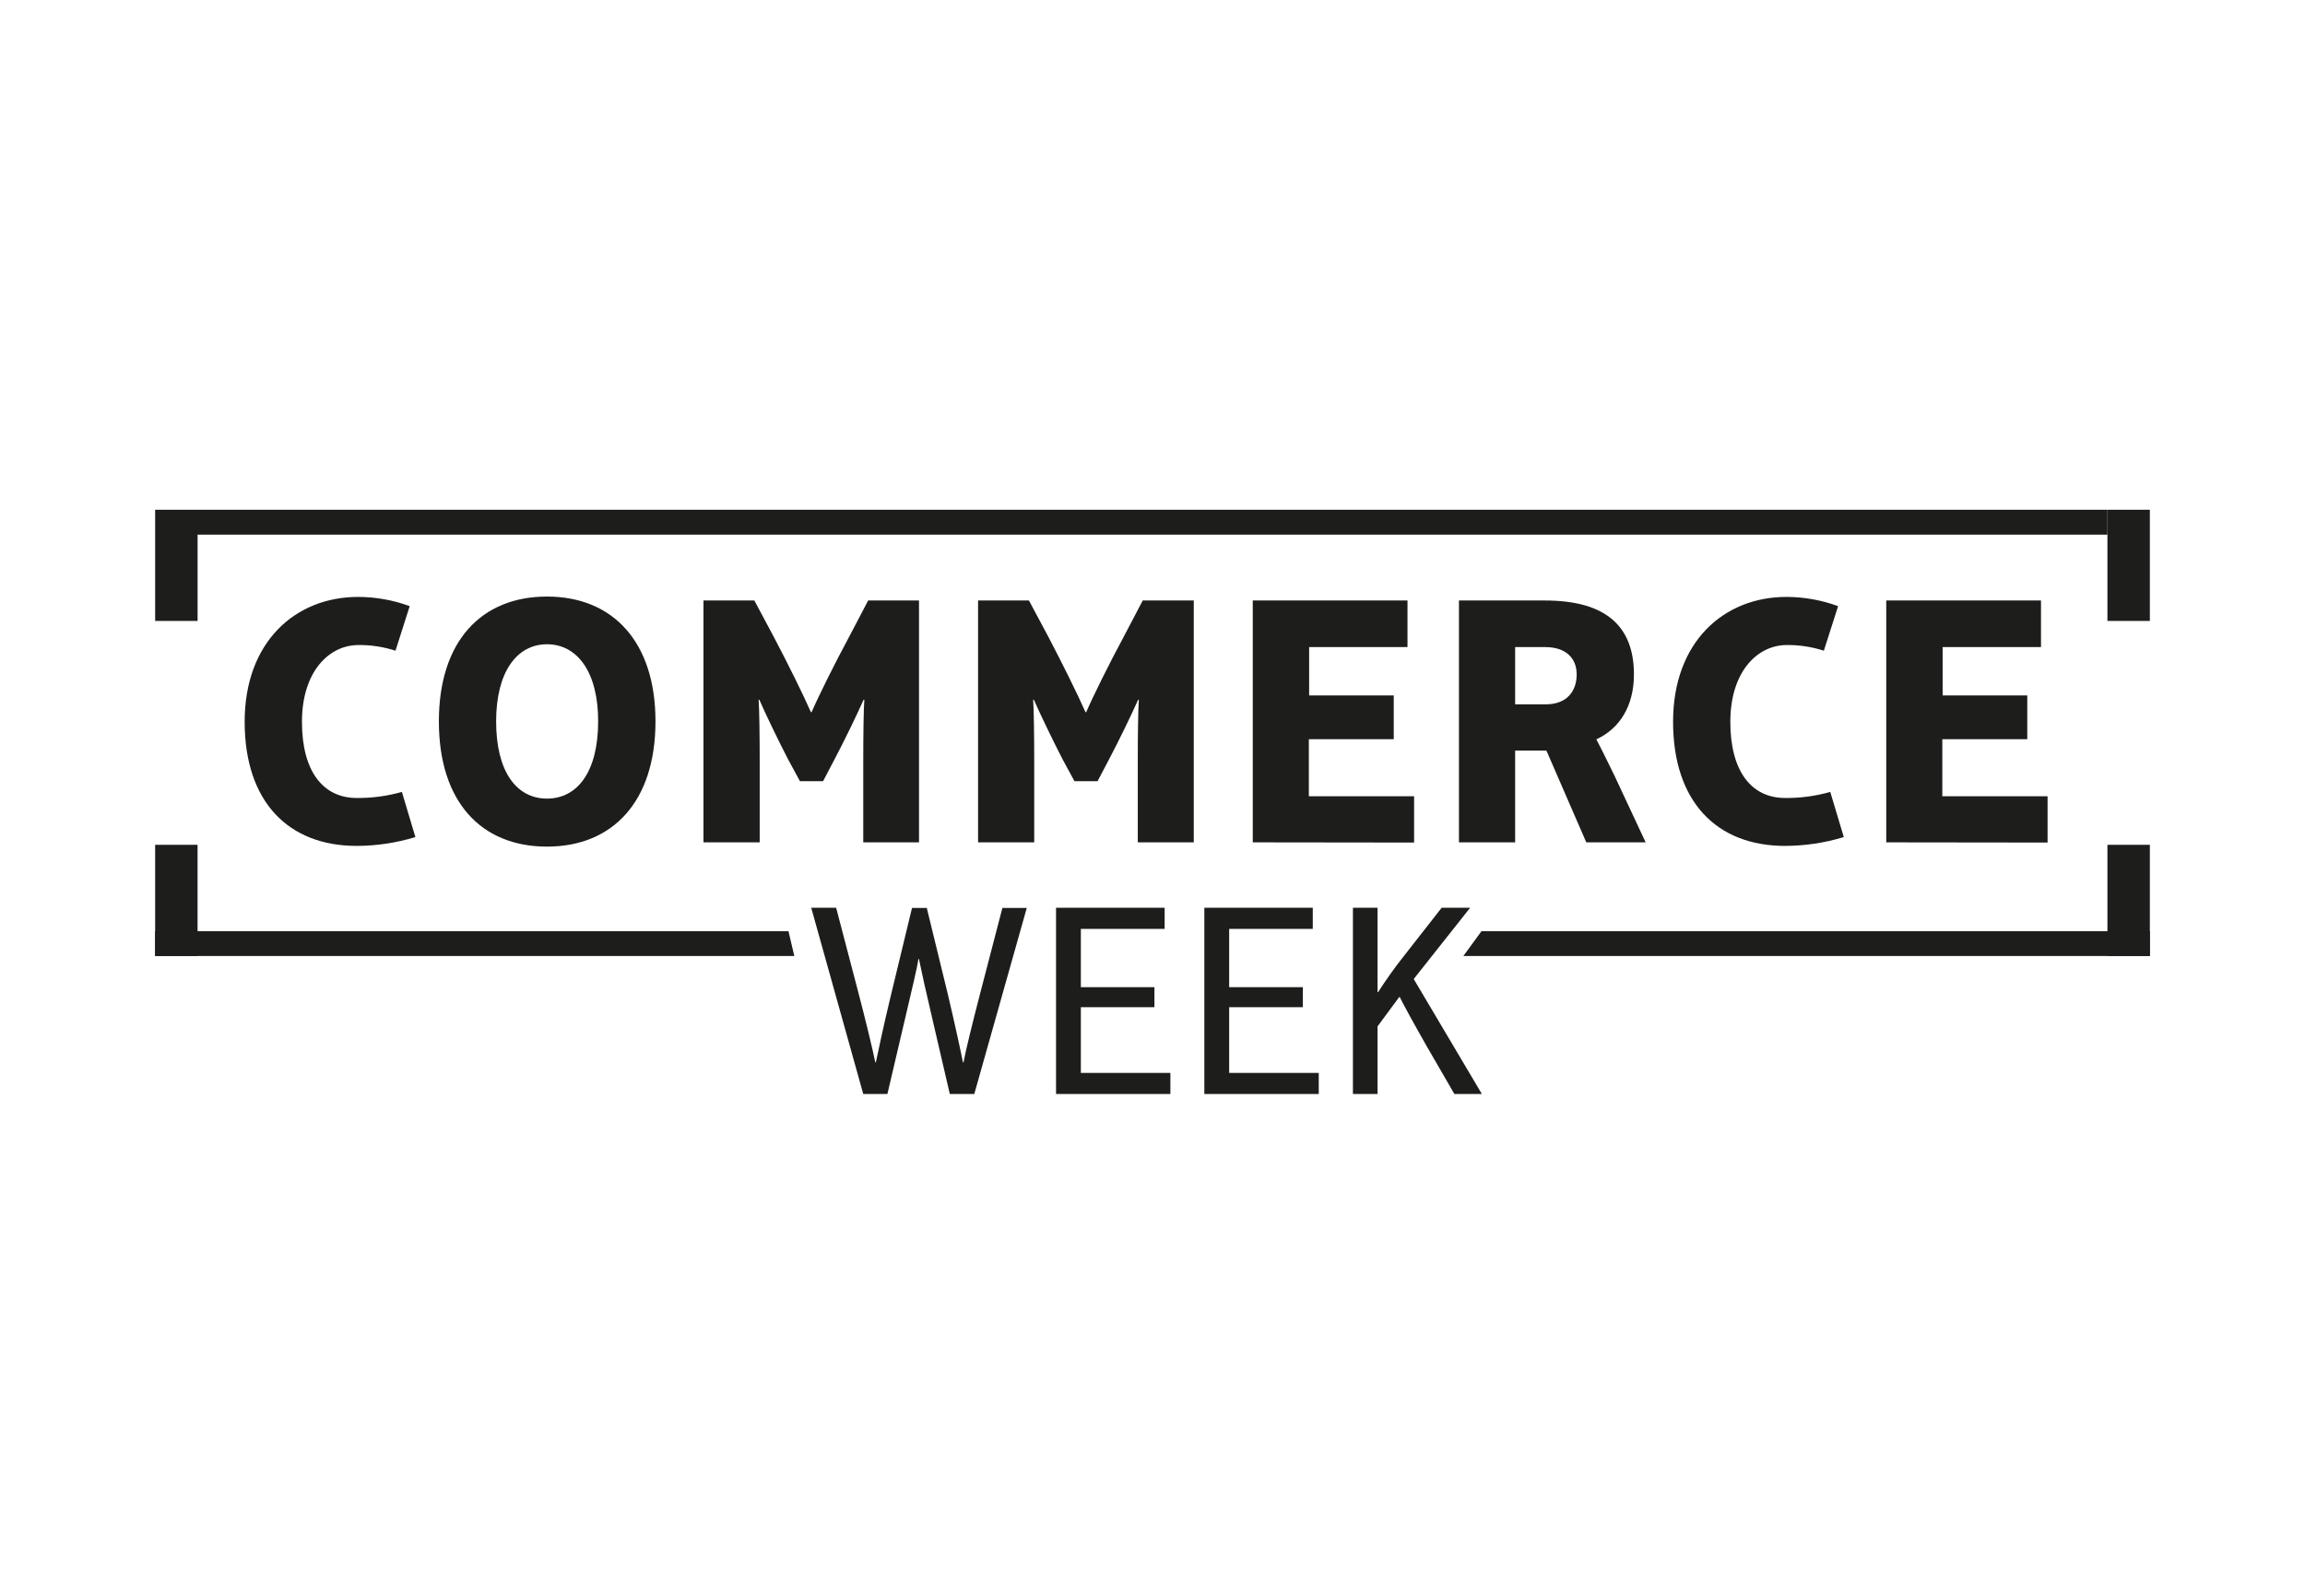 <svg width="104" height="72" viewBox="0 0 104 72" fill="none" xmlns="http://www.w3.org/2000/svg">
<mask id="mask0" mask-type="alpha" maskUnits="userSpaceOnUse" x="0" y="0" width="104" height="72">
<rect width="104" height="72" fill="white"/>
</mask>
<g mask="url(#mask0)">
</g>
<g clip-path="url(#clip0)">
<path d="M16.095 38.166C12.997 38.166 11.039 36.16 11.039 32.565C11.039 28.97 13.319 26.932 16.159 26.932C16.953 26.934 17.741 27.075 18.486 27.349L17.844 29.359C17.305 29.184 16.741 29.098 16.175 29.103C14.828 29.103 13.624 30.323 13.624 32.569C13.624 34.814 14.586 36.004 16.095 36.004C16.784 36.011 17.47 35.919 18.133 35.73L18.742 37.768C17.884 38.029 16.992 38.163 16.095 38.166V38.166Z" fill="#1D1D1B"/>
<path d="M24.68 38.198C21.696 38.198 19.802 36.16 19.802 32.549C19.802 28.938 21.712 26.916 24.68 26.916C27.648 26.916 29.575 28.954 29.575 32.549C29.575 36.144 27.664 38.198 24.68 38.198ZM24.68 29.068C23.317 29.068 22.385 30.319 22.385 32.549C22.385 34.812 23.301 36.032 24.68 36.032C26.059 36.032 26.988 34.812 26.988 32.549C26.991 30.319 26.044 29.068 24.68 29.068Z" fill="#1D1D1B"/>
<path d="M38.95 38.006V34.234C38.95 33.169 38.965 32.004 38.998 31.571H38.965C38.644 32.294 38.067 33.479 37.65 34.266L37.137 35.246H36.093L35.561 34.266C35.111 33.399 34.533 32.196 34.261 31.571H34.229C34.261 32.004 34.277 33.192 34.277 34.266V38.006H31.74V27.094H34.036L34.902 28.715C35.529 29.902 36.267 31.393 36.587 32.132H36.619C36.924 31.422 37.663 29.934 38.321 28.715L39.171 27.094H41.465V38.006H38.95Z" fill="#1D1D1B"/>
<path d="M51.336 38.006V34.234C51.336 33.169 51.352 32.004 51.384 31.571H51.352C51.03 32.294 50.453 33.479 50.036 34.266L49.521 35.246H48.479L47.947 34.266C47.498 33.399 46.921 32.196 46.647 31.571H46.615C46.647 32.004 46.663 33.192 46.663 34.266V38.006H44.13V27.094H46.425L47.292 28.715C47.916 29.902 48.655 31.393 48.976 32.132H49.008C49.314 31.422 50.052 29.934 50.709 28.715L51.559 27.094H53.862V38.006H51.336Z" fill="#1D1D1B"/>
<path d="M56.524 38.006V27.094H63.505V29.196H59.067V31.377H62.885V33.352H59.054V35.927H63.803V38.015L56.524 38.006Z" fill="#1D1D1B"/>
<path d="M71.572 38.006L69.773 33.865H68.362V38.006H65.827V27.094H69.71C72.502 27.094 73.722 28.297 73.722 30.431C73.722 31.851 73.079 32.87 72.037 33.352V33.383C72.197 33.673 72.55 34.395 72.855 35.02L74.251 38.006H71.572ZM69.726 29.196H68.362V31.779H69.742C70.754 31.779 71.139 31.122 71.139 30.431C71.139 29.661 70.608 29.196 69.726 29.196Z" fill="#1D1D1B"/>
<path d="M80.542 38.166C77.445 38.166 75.488 36.16 75.488 32.565C75.488 28.97 77.766 26.932 80.606 26.932C81.4 26.934 82.188 27.075 82.934 27.349L82.291 29.359C81.752 29.184 81.189 29.098 80.622 29.103C79.275 29.103 78.071 30.323 78.071 32.569C78.071 34.814 79.034 36.004 80.542 36.004C81.231 36.011 81.918 35.919 82.58 35.73L83.191 37.768C82.332 38.029 81.44 38.163 80.542 38.166V38.166Z" fill="#1D1D1B"/>
<path d="M85.106 38.006V27.094H92.088V29.196H87.65V31.377H91.469V33.352H87.636V35.927H92.385V38.015L85.106 38.006Z" fill="#1D1D1B"/>
<path d="M43.959 49.361H42.855L42.044 45.869C41.809 44.88 41.55 43.706 41.463 43.273H41.435C41.41 43.547 41.114 44.77 40.842 45.936L40.039 49.359H38.949L36.602 40.957H37.726L38.703 44.685C39.012 45.858 39.37 47.317 39.493 47.935H39.517C39.592 47.564 39.889 46.179 40.197 44.907L41.149 40.966H41.816L42.756 44.82C43.052 46.062 43.361 47.483 43.448 47.935H43.473C43.547 47.502 43.881 46.142 44.202 44.907L45.227 40.966H46.327L43.959 49.361Z" fill="#1D1D1B"/>
<path d="M47.648 49.361V40.958H52.548V41.91H48.767V44.541H52.087V45.444H48.767V48.409H52.807V49.361H47.648Z" fill="#1D1D1B"/>
<path d="M54.339 49.361V40.958H59.231V41.91H55.459V44.541H58.784V45.444H55.459V48.409H59.501V49.361H54.339Z" fill="#1D1D1B"/>
<path d="M65.621 49.361L64.398 47.248C63.855 46.297 63.297 45.283 63.156 44.986H63.131L62.154 46.309V49.361H61.043V40.958H62.154V44.765H62.179C62.542 44.197 62.934 43.648 63.353 43.121L65.046 40.958H66.331L63.786 44.172L66.862 49.361H65.621Z" fill="#1D1D1B"/>
<path d="M55.024 23H8.915H7V28.017H8.915V24.122H55.227H58.433H95.086V23H58.415H55.024Z" fill="#1D1D1B"/>
<path d="M97 23H95.086V28.017H97V23Z" fill="#1D1D1B"/>
<path d="M7 42.013V43.135H35.839L35.575 42.013H7Z" fill="#1D1D1B"/>
<path d="M66.844 42.013L66.025 43.135H97V42.013H66.844Z" fill="#1D1D1B"/>
<path d="M97 38.118H95.086V43.135H97V38.118Z" fill="#1D1D1B"/>
<path d="M8.914 38.118H7V43.135H8.914V38.118Z" fill="#1D1D1B"/>
</g>
<defs>
<clipPath id="clip0">
<rect width="90" height="26.361" fill="white" transform="translate(7 23)"/>
</clipPath>
</defs>
</svg>
